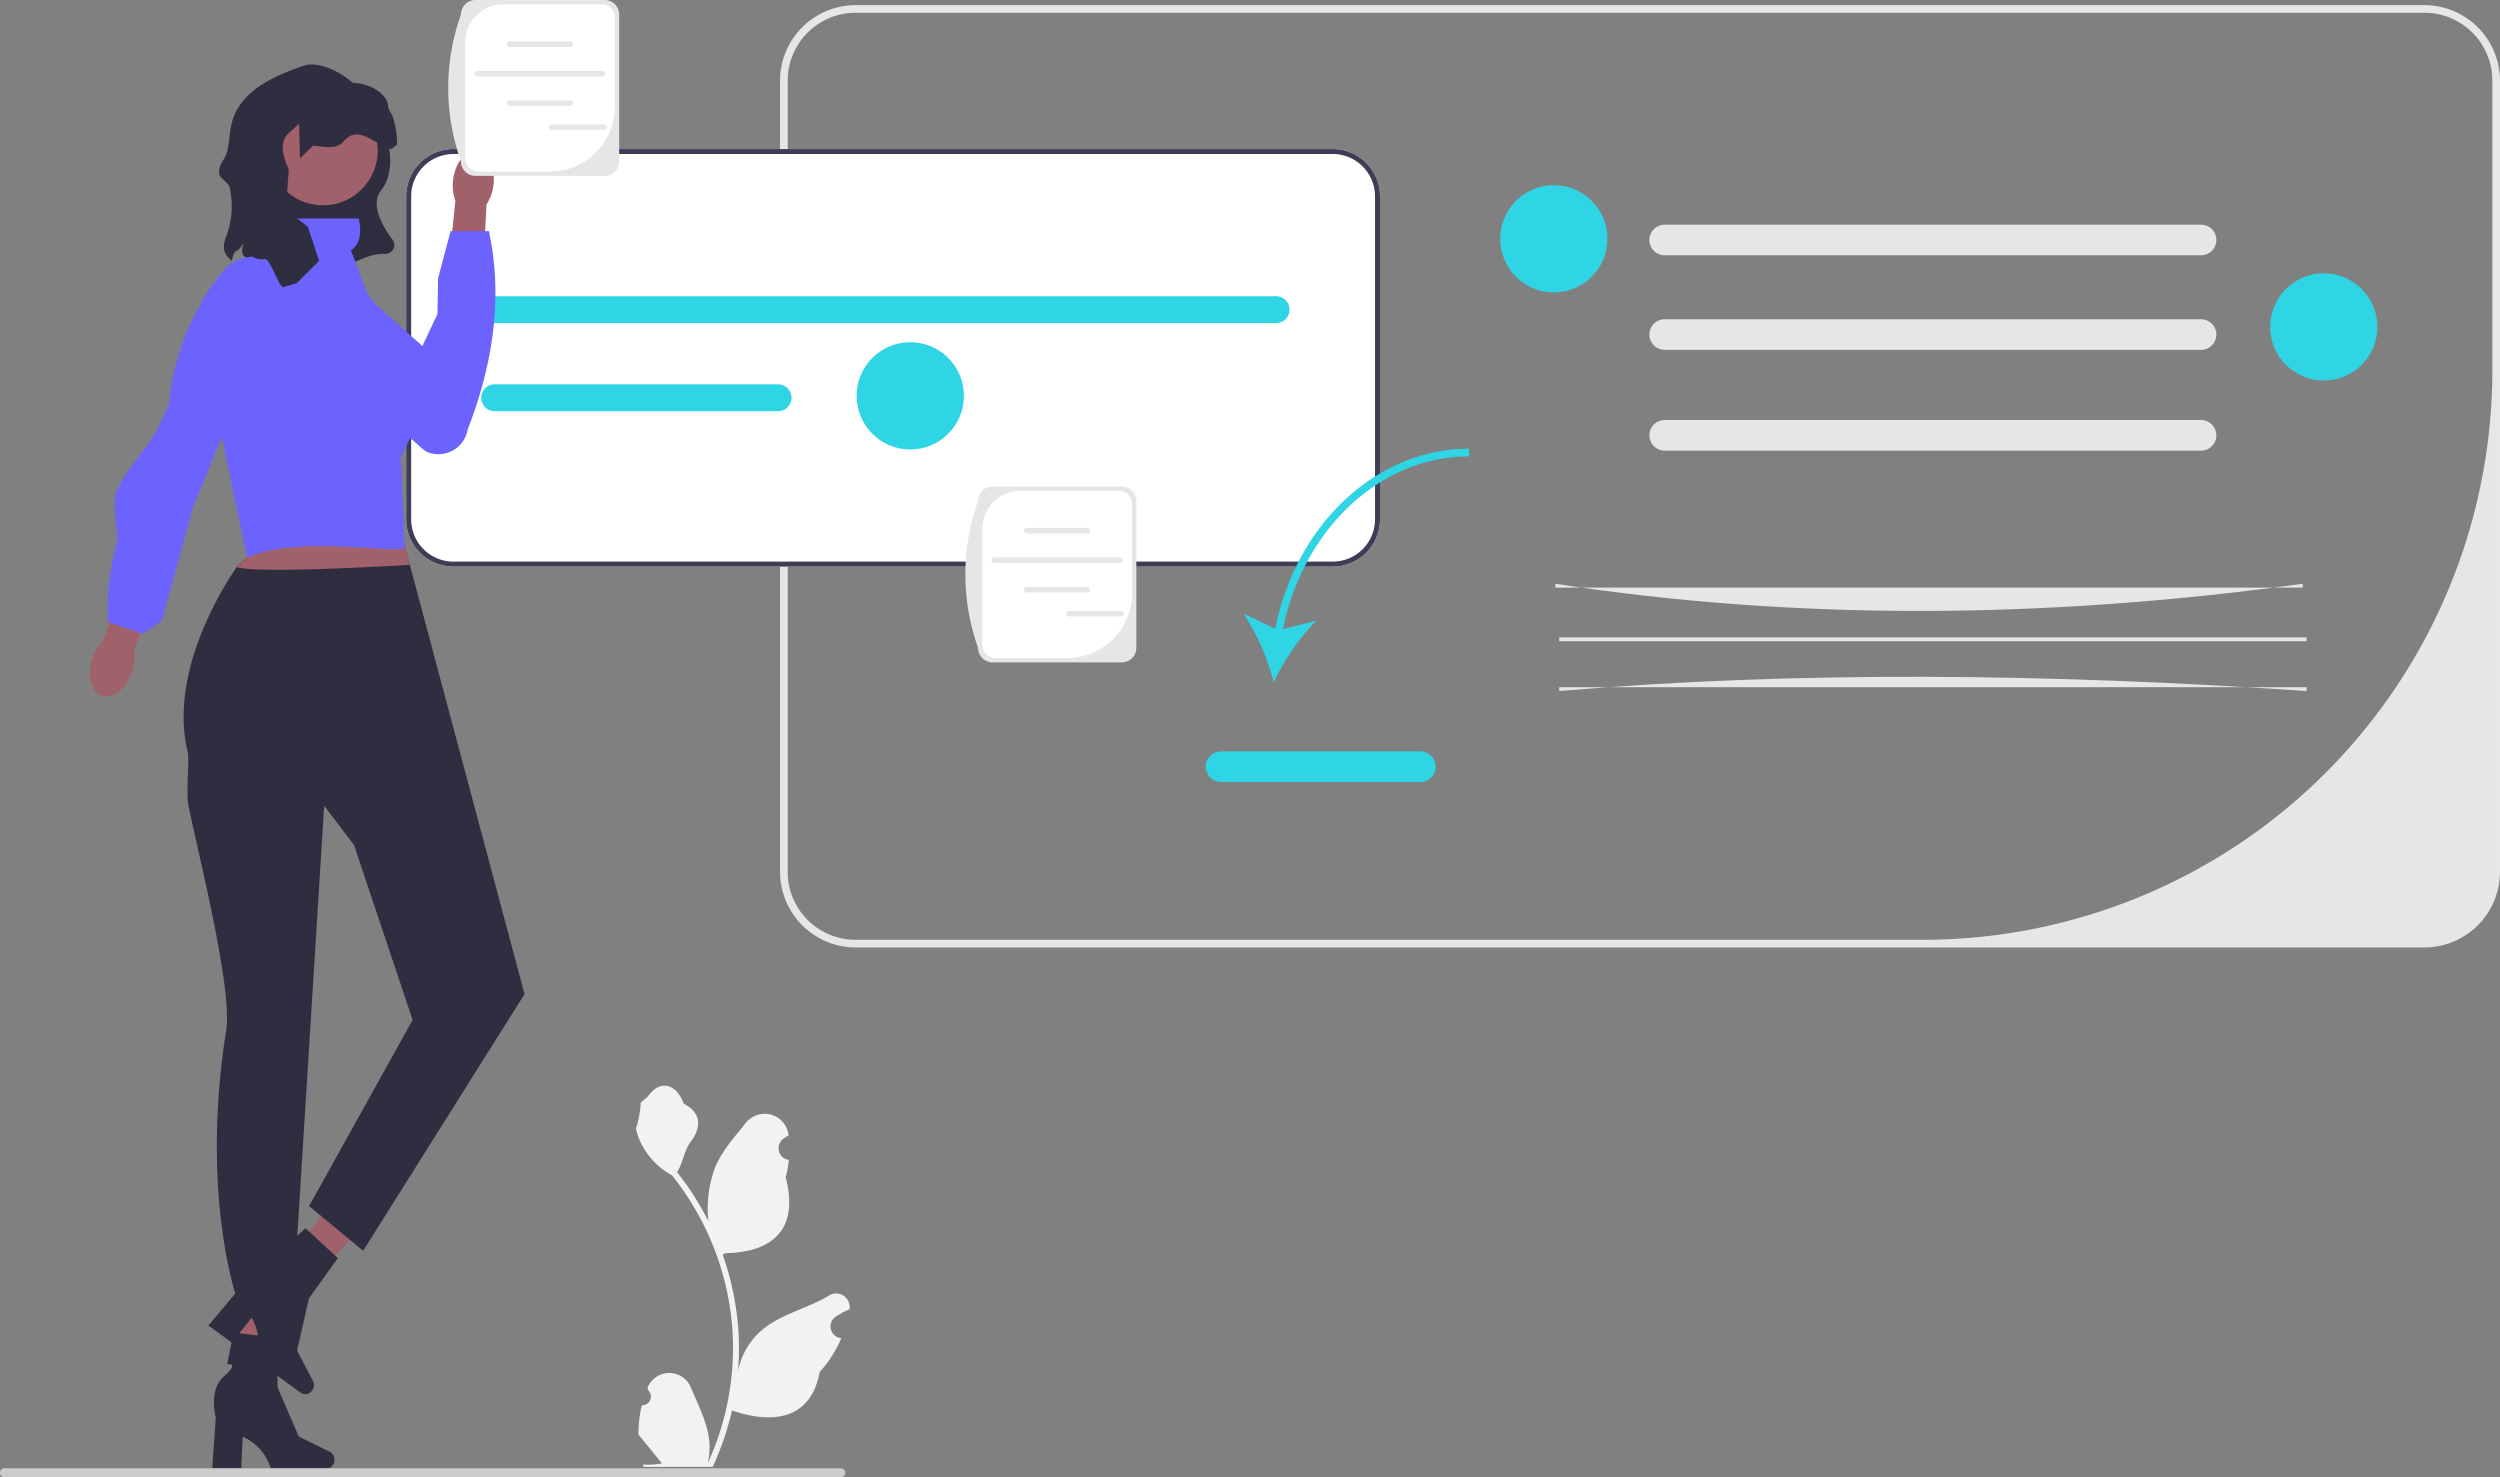 <?xml version="1.0" encoding="UTF-8"?>
<svg xmlns="http://www.w3.org/2000/svg" id="Group_2168" data-name="Group 2168" width="417.038" height="246.446" viewBox="0 0 417.038 246.446">
  <rect x="0" y="0" width="417.038" height="246.446" fill="#808080" stroke="none"/>
  <path id="Path_2145" data-name="Path 2145" d="M203.628,145.93V13.94a12.618,12.618,0,0,1,12.6-12.6H477.941a12.618,12.618,0,0,1,12.6,12.6V145.93a12.619,12.619,0,0,1-12.6,12.6H216.233a12.619,12.619,0,0,1-12.6-12.6ZM489.267,13.94A11.326,11.326,0,0,0,477.941,2.615H216.233a11.326,11.326,0,0,0-11.326,11.326V145.93a11.326,11.326,0,0,0,11.326,11.326h178.01a95.025,95.025,0,0,0,95.025-95.025V13.94h0Z" transform="translate(-73.507 -0.482)" fill="#e6e6e6"></path>
  <g id="Group_2156" data-name="Group 2156" transform="translate(67.761 24.862)">
    <path id="Path_2146" data-name="Path 2146" d="M260.6,38.907H113.926a7.893,7.893,0,0,0-7.886,7.886v53.881a7.893,7.893,0,0,0,7.886,7.886H260.6a7.893,7.893,0,0,0,7.886-7.886V46.793a7.893,7.893,0,0,0-7.886-7.886Z" transform="translate(-106.041 -38.907)" fill="#fff"></path>
    <path id="Path_2147" data-name="Path 2147" d="M260.6,38.907H113.926a7.893,7.893,0,0,0-7.886,7.886v53.881a7.893,7.893,0,0,0,7.886,7.886H260.6a7.893,7.893,0,0,0,7.886-7.886V46.793a7.893,7.893,0,0,0-7.886-7.886Zm7.056,61.767a7.062,7.062,0,0,1-7.056,7.056H113.926a7.062,7.062,0,0,1-7.057-7.056V46.793a7.062,7.062,0,0,1,7.057-7.056H260.6a7.062,7.062,0,0,1,7.056,7.056Z" transform="translate(-106.041 -38.907)" fill="#3f3d56"></path>
  </g>
  <path id="Path_2148" data-name="Path 2148" d="M127.865,77.336H258.223a2.237,2.237,0,0,1,2.237,2.237h0a2.237,2.237,0,0,1-2.237,2.237H127.865a2.237,2.237,0,0,1-2.237-2.237h0A2.237,2.237,0,0,1,127.865,77.336Z" transform="translate(-45.35 -27.917)" fill="#2fd4e5"></path>
  <path id="Path_2149" data-name="Path 2149" d="M127.865,100.336h47.287a2.237,2.237,0,0,1,2.237,2.237h0a2.237,2.237,0,0,1-2.237,2.237H127.865a2.237,2.237,0,0,1-2.237-2.237h0A2.237,2.237,0,0,1,127.865,100.336Z" transform="translate(-45.35 -36.22)" fill="#2fd4e5"></path>
  <path id="Path_2150" data-name="Path 2150" d="M522.6,63.756H433.137a2.556,2.556,0,0,1,0-5.112H522.6a2.556,2.556,0,0,1,0,5.112Z" transform="translate(-155.434 -21.17)" fill="#e6e6e6"></path>
  <path id="Path_2151" data-name="Path 2151" d="M530.7,153.031H406.041v-.639c41.046,6.295,82.64,5.777,124.659,0Z" transform="translate(-146.575 -55.011)" fill="#e6e6e6"></path>
  <path id="Path_2152" data-name="Path 2152" d="M522.6,114.756H433.137a2.556,2.556,0,0,1,0-5.112H522.6a2.556,2.556,0,0,1,0,5.112Z" transform="translate(-155.434 -39.58)" fill="#e6e6e6"></path>
  <rect id="Rectangle_195" data-name="Rectangle 195" width="124.659" height="0.639" transform="translate(260.104 106.327)" fill="#e6e6e6"></rect>
  <path id="Path_2153" data-name="Path 2153" d="M522.6,88.449H433.137a2.556,2.556,0,0,1,0-5.112H522.6a2.556,2.556,0,0,1,0,5.112Z" transform="translate(-155.434 -30.083)" fill="#e6e6e6"></path>
  <path id="Path_2154" data-name="Path 2154" d="M531.7,179.051c-43.029-2.927-84.818-3.393-124.659,0v-.639H531.7Z" transform="translate(-146.936 -63.778)" fill="#e6e6e6"></path>
  <g id="Group_2157" data-name="Group 2157" transform="translate(201.144 74.855)">
    <path id="Path_2155" data-name="Path 2155" d="M329.922,147.16l-5.259-2.491a38.623,38.623,0,0,1,5.011,11.453,38.59,38.59,0,0,1,7.089-10.3l-5.558,1.43c3.425-16.786,16.307-28.836,31.059-28.836v-1.278c-15.409,0-28.844,12.555-32.341,30.018Z" transform="translate(-318.343 -117.142)" fill="#2fd4e5"></path>
    <path id="Path_2156" data-name="Path 2156" d="M350.557,201.254H317.328a2.556,2.556,0,1,1,0-5.112h33.229a2.556,2.556,0,1,1,0,5.112Z" transform="translate(-314.772 -145.66)" fill="#2fd4e5"></path>
  </g>
  <g id="Group_2158" data-name="Group 2158" transform="translate(142.901 57.087)">
    <circle id="Ellipse_384" data-name="Ellipse 384" cx="8.946" cy="8.946" r="8.946" fill="#2fd4e5"></circle>
    <path id="Path_2157" data-name="Path 2157" d="M239.728,95.068a.968.968,0,0,0-1.311.344l-3.19,6.32a13.857,13.857,0,0,0-3.228-3.5.964.964,0,0,0-1.311.344.983.983,0,0,0,.344,1.311,11.54,11.54,0,0,1,3.4,4.389.964.964,0,0,0,1.655,0l3.986-7.9a.982.982,0,0,0-.344-1.311h0Z" transform="translate(-226.129 -91.36)" fill="#2fd4e5"></path>
  </g>
  <g id="Group_2159" data-name="Group 2159" transform="translate(250.256 30.888)">
    <circle id="Ellipse_385" data-name="Ellipse 385" cx="8.946" cy="8.946" r="8.946" fill="#2fd4e5"></circle>
    <path id="Path_2158" data-name="Path 2158" d="M407.728,54.068a.968.968,0,0,0-1.311.344l-3.19,6.32a13.857,13.857,0,0,0-3.228-3.5.964.964,0,0,0-1.311.344.983.983,0,0,0,.344,1.311,11.539,11.539,0,0,1,3.4,4.389.964.964,0,0,0,1.655,0l3.986-7.9a.982.982,0,0,0-.344-1.311h0Z" transform="translate(-394.129 -50.36)" fill="#2fd4e5"></path>
  </g>
  <g id="Group_2160" data-name="Group 2160" transform="translate(378.697 45.585)">
    <circle id="Ellipse_386" data-name="Ellipse 386" cx="8.946" cy="8.946" r="8.946" fill="#2fd4e5"></circle>
    <path id="Path_2159" data-name="Path 2159" d="M608.728,77.068a.968.968,0,0,0-1.311.344l-3.19,6.32a13.857,13.857,0,0,0-3.228-3.5.964.964,0,0,0-1.311.344.983.983,0,0,0,.344,1.311,11.54,11.54,0,0,1,3.4,4.389.964.964,0,0,0,1.655,0l3.986-7.9a.982.982,0,0,0-.344-1.311h0Z" transform="translate(-595.129 -73.36)" fill="#2fd4e5"></path>
  </g>
  <g id="Group_2162" data-name="Group 2162" transform="translate(161.041 81.155)">
    <path id="Path_2160" data-name="Path 2160" d="M278.105,156.342H256.557a2.429,2.429,0,0,1-2.426-2.426,36.487,36.487,0,0,1,0-24.489A2.429,2.429,0,0,1,256.557,127h21.548a2.429,2.429,0,0,1,2.426,2.426v24.489a2.429,2.429,0,0,1-2.426,2.426Z" transform="translate(-252.015 -127)" fill="#e6e6e6"></path>
    <path id="Path_2161" data-name="Path 2161" d="M262.778,128.131a6.32,6.32,0,0,0-6.32,6.32V153.8a2.223,2.223,0,0,0,2.223,2.223H270.6a10.816,10.816,0,0,0,10.816-10.816V130.354a2.223,2.223,0,0,0-2.223-2.223H262.778Z" transform="translate(-253.618 -127.408)" fill="#fff"></path>
    <g id="Group_2161" data-name="Group 2161" transform="translate(4.371 6.917)">
      <path id="Path_2162" data-name="Path 2162" d="M277.877,138.747H267.788a.461.461,0,1,1,0-.923h10.089a.461.461,0,0,1,0,.923Z" transform="translate(-261.914 -137.824)" fill="#e6e6e6"></path>
      <path id="Path_2163" data-name="Path 2163" d="M277.877,154.14H267.788a.461.461,0,1,1,0-.922h10.089a.461.461,0,1,1,0,.922Z" transform="translate(-261.914 -143.381)" fill="#e6e6e6"></path>
      <path id="Path_2164" data-name="Path 2164" d="M280.233,146.448H259.317a.461.461,0,1,1,0-.923h20.916a.461.461,0,0,1,0,.923Z" transform="translate(-258.855 -140.604)" fill="#e6e6e6"></path>
    </g>
    <path id="Path_2165" data-name="Path 2165" d="M287.5,160.4h-8.728a.461.461,0,1,1,0-.923H287.5a.461.461,0,0,1,0,.923Z" transform="translate(-261.509 -138.723)" fill="#e6e6e6"></path>
  </g>
  <path id="Path_2166" data-name="Path 2166" d="M59.315,49.571c.568-2.618.734-.689,1.969-3.064-.847,3.068.716,2.063,2.793,4.469,14.6,2.289,15.517-2.711,20.919-2.557h.028a1.481,1.481,0,0,0,1.083-2.391c-1.769-2.342-3.72-5.956-1.874-8.232,3.27-4.031.388-12.3-1.021-10.51,0-6.893-8.489-11.413-11.782-10.293-6.084,2.069-11.719,4.861-12.4,11.106-.107.975-.244,1.945-.42,2.91-.356,1.96-1.821,2.481-1.317,4.406l1.577,1.6a14.189,14.189,0,0,1-.508,8.529c-.56,1.514-.638,2.812.954,4.023Z" transform="translate(-20.644 -6.073)" fill="#2f2e41"></path>
  <circle id="b" cx="9.15" cy="9.15" r="9.15" transform="translate(44.718 15.949)" fill="#a0616a"></circle>
  <g id="Group_2163" data-name="Group 2163" transform="translate(35.409 212.463)">
    <path id="Path_2167" data-name="Path 2167" d="M61.993,353.708l4.712.111,2.627-21.169-6.954-.164Z" transform="translate(-57.788 -332.486)" fill="#a0616a"></path>
    <path id="Path_2168" data-name="Path 2168" d="M75.784,369.1h0a1.361,1.361,0,0,1-1.262,1.441H65.169a8.447,8.447,0,0,0-4.673-5.292l-.259,5.292H55.412L56,362.027s-1.291-4.552,1.39-6.88.509-2,.509-2l1.054-5.267,7.291.857L66.3,357l3.538,8.206,5.19,2.564a1.46,1.46,0,0,1,.761,1.323h0Z" transform="translate(-55.412 -338.042)" fill="#2f2e41"></path>
  </g>
  <g id="Group_2164" data-name="Group 2164" transform="translate(34.76 197.554)">
    <path id="Path_2169" data-name="Path 2169" d="M70.1,326.081l3.743,2.865,14.59-15.562-5.523-4.228Z" transform="translate(-60.066 -309.155)" fill="#a0616a"></path>
    <path id="Path_2170" data-name="Path 2170" d="M71.709,347.687h0a1.361,1.361,0,0,1-1.869.422L62.281,342.6a8.447,8.447,0,0,0-.66-7.029L58.3,339.7l-3.9-2.841,5.484-6.533s1.638-4.439,5.175-4.742,1.591-1.319,1.591-1.319l3.954-3.635,5.387,4.987-4.825,6.713-1.973,8.716,2.684,5.128a1.46,1.46,0,0,1-.164,1.517h0Z" transform="translate(-54.396 -313.296)" fill="#2f2e41"></path>
  </g>
  <path id="Path_2171" data-name="Path 2171" d="M48.619,175.822c.284,1.165-.239,6.586.053,8.451.744,4.743,7.541,30.6,6.369,37.972-4.3,27.008,1.646,44.335,1.646,44.335h9.585l5.112-81.794,4.989,6.577,9.763,29.159-17.27,31.051,9.018,7.447,26.924-42.808L85.675,144.6l-1.156-4.324-25.85-.721,1.438,2.155-3.272,3.233a.123.123,0,0,1-.022.026c-.5.7-11.706,16.464-8.2,30.852h0Z" transform="translate(-17.305 -50.378)" fill="#2f2e41"></path>
  <path id="Path_2172" data-name="Path 2172" d="M61.828,144.97c2.994,1.069,23.226-.035,28.861-.369l-1.156-4.324-25.85-.721,1.438,2.155-3.272,3.233a.123.123,0,0,1-.022.026h0Z" transform="translate(-22.319 -50.378)" fill="#a0616a"></path>
  <path id="Path_2173" data-name="Path 2173" d="M92.229,80.561h0L91.3,85.5l-.226,1.185L86.12,96.852l.651,14.9c.417,1.744-17.168-2.214-26.3,1.875L53.356,79.62l7.21-15.674,5.643-3.135.94-3.762H79.1c.637,2.981-.053,4.45-1.291,5.3l2.994,7.986,11.422,10.23h0Z" transform="translate(-19.261 -20.594)" fill="#6c63ff"></path>
  <g id="Group_2165" data-name="Group 2165" transform="translate(48.944 25.129)">
    <path id="Path_2174" data-name="Path 2174" d="M124.509,45.021h0a7.364,7.364,0,0,1-1.159,3.279l-.64,12.277-5.833-.475,1.277-12.4a7.364,7.364,0,0,1-.38-3.457c.338-2.923,2.12-5.118,3.98-4.9s3.094,2.759,2.756,5.682h0Z" transform="translate(-91.135 -39.324)" fill="#a0616a"></path>
    <path id="Path_2175" data-name="Path 2175" d="M86.718,65.508l.761,1.857S76.36,66.252,76.6,72.057C76.8,77.01,97.729,96.641,98.729,97.1h0a4.947,4.947,0,0,0,6.94-3.683c4.713-12.159,5.689-23.12,3.536-33.08h-6.39l-2.081,7.857-.117,5.976-3.37,7.188L86.2,67.365l.517-1.857h0Z" transform="translate(-76.594 -46.909)" fill="#6c63ff"></path>
  </g>
  <path id="Path_2176" data-name="Path 2176" d="M30.508,165.463a7.534,7.534,0,0,0,.328-3.542L35.5,150.242l-5.622-2.058-4.129,12.068a7.534,7.534,0,0,0-1.835,3.048c-.939,2.86-.224,5.662,1.6,6.26s4.056-1.237,4.995-4.1h0Z" transform="translate(-8.485 -53.492)" fill="#a0616a"></path>
  <path id="Path_2177" data-name="Path 2177" d="M59.076,67.87s-6.9-2.618-10.822.581C46.638,69.77,39.49,78.859,38.39,91.095a9.923,9.923,0,0,1-1.108,2.681c-2.27,5.531-6.177,8.079-7.839,12.81-.649,1.849.542,6.63.131,8.225-2.148,8.351-1.373,13.113-1.373,13.113l5.8,1.931,3.147-2.224,5.169-18.875L59.076,67.87Z" transform="translate(-10.131 -24.136)" fill="#6c63ff"></path>
  <g id="Group_2167" data-name="Group 2167" transform="translate(74.774 0)">
    <path id="Path_2178" data-name="Path 2178" d="M143.105,29.342H121.557a2.429,2.429,0,0,1-2.426-2.426,36.487,36.487,0,0,1,0-24.489A2.429,2.429,0,0,1,121.557,0h21.548a2.429,2.429,0,0,1,2.426,2.426V26.915a2.429,2.429,0,0,1-2.426,2.426Z" transform="translate(-117.015 0)" fill="#e6e6e6"></path>
    <path id="Path_2179" data-name="Path 2179" d="M127.778,1.131a6.32,6.32,0,0,0-6.32,6.32V26.8a2.223,2.223,0,0,0,2.223,2.223H135.6a10.816,10.816,0,0,0,10.816-10.816V3.354a2.223,2.223,0,0,0-2.223-2.223H127.778Z" transform="translate(-118.618 -0.408)" fill="#fff"></path>
    <g id="Group_2166" data-name="Group 2166" transform="translate(4.371 6.917)">
      <path id="Path_2180" data-name="Path 2180" d="M142.877,11.747H132.788a.461.461,0,1,1,0-.922h10.089a.461.461,0,0,1,0,.922Z" transform="translate(-126.914 -10.825)" fill="#e6e6e6"></path>
      <path id="Path_2181" data-name="Path 2181" d="M142.877,27.14H132.788a.461.461,0,1,1,0-.923h10.089a.461.461,0,0,1,0,.923Z" transform="translate(-126.914 -16.381)" fill="#e6e6e6"></path>
      <path id="Path_2182" data-name="Path 2182" d="M145.233,19.448H124.317a.461.461,0,1,1,0-.922h20.916a.461.461,0,0,1,0,.922Z" transform="translate(-123.855 -13.605)" fill="#e6e6e6"></path>
    </g>
    <path id="Path_2183" data-name="Path 2183" d="M152.5,33.4h-8.728a.461.461,0,1,1,0-.922H152.5a.461.461,0,0,1,0,.922Z" transform="translate(-126.509 -11.723)" fill="#e6e6e6"></path>
  </g>
  <path id="Path_2184" data-name="Path 2184" d="M166.987,336.725a1.45,1.45,0,0,0,1.051-2.513l-.1-.4.039-.095a3.894,3.894,0,0,1,7.183.027c1.175,2.83,2.671,5.664,3.039,8.656a11.521,11.521,0,0,1-.2,3.962,46.189,46.189,0,0,0,4.2-19.184,44.581,44.581,0,0,0-.277-4.973q-.229-2.031-.636-4.032a46.724,46.724,0,0,0-9.266-19.8,12.435,12.435,0,0,1-5.172-5.365,9.485,9.485,0,0,1-.863-2.592c.252.033.949-3.8.759-4.037.351-.532.979-.8,1.362-1.317,1.906-2.584,4.531-2.133,5.9,1.379,2.928,1.478,2.956,3.929,1.16,6.286-1.143,1.5-1.3,3.529-2.3,5.134.1.132.211.26.314.392a47.026,47.026,0,0,1,4.908,7.776,19.549,19.549,0,0,1,1.167-9.08c1.117-2.695,3.211-4.965,5.055-7.294a4.013,4.013,0,0,1,7.147,1.97l.011.1q-.411.232-.8.492a1.967,1.967,0,0,0,.793,3.58l.04.006a19.573,19.573,0,0,1-.516,2.926c2.365,9.148-2.741,12.48-10.033,12.63-.161.083-.318.165-.479.243a48,48,0,0,1,2.584,12.159,45.525,45.525,0,0,1-.033,7.351l.012-.087a12.03,12.03,0,0,1,4.107-6.946c3.16-2.6,7.625-3.552,11.035-5.639a2.258,2.258,0,0,1,3.458,2.2l-.014.091a13.207,13.207,0,0,0-1.482.714q-.411.232-.8.492a1.967,1.967,0,0,0,.793,3.58l.04.006.083.012a19.589,19.589,0,0,1-3.6,5.642c-1.479,7.986-7.832,8.743-14.627,6.418h0a47.984,47.984,0,0,1-3.223,9.41H167.275c-.041-.128-.078-.26-.116-.388a13.083,13.083,0,0,0,3.186-.19c-.854-1.048-1.709-2.1-2.563-3.153a.709.709,0,0,1-.054-.062c-.433-.536-.871-1.069-1.3-1.605h0a19.164,19.164,0,0,1,.562-4.882h0Z" transform="translate(-59.919 -102.309)" fill="#f2f2f2"></path>
  <path id="Path_2185" data-name="Path 2185" d="M0,384.046a.758.758,0,0,0,.76.76h139.49a.76.76,0,0,0,0-1.521H.76A.758.758,0,0,0,0,384.046Z" transform="translate(0 -138.361)" fill="#ccc"></path>
  <path id="Path_2186" data-name="Path 2186" d="M79.313,22.084H77.45C72,22.09,62.686,29.8,66.29,35.2c-3.078,8.209-3.19,12.481-1.883,14.716a2.5,2.5,0,0,0,2.387,1.131,3.71,3.71,0,0,1,.383-.007c.921.03,2.157,4.361,3.014,4.694l2.276-.692,3.733-3.73-1.894-5.69L70.64,42.758l.5-6.642c-2.453-5.639.216-5.915,1.718-7.734l.152,5.835,2.151-2.076c1.752.045,3.8.805,5.161-.775,2.473-2.893,5.036.6,7.957,1.306l.906-.717a13.845,13.845,0,0,0-.677-4.6c-.22-.662-.782-1.208-.806-1.866-.089-2.47-4.757-4.866-8.389-3.4h0Z" transform="translate(-22.965 -7.811)" fill="#2f2e41"></path>
</svg>

